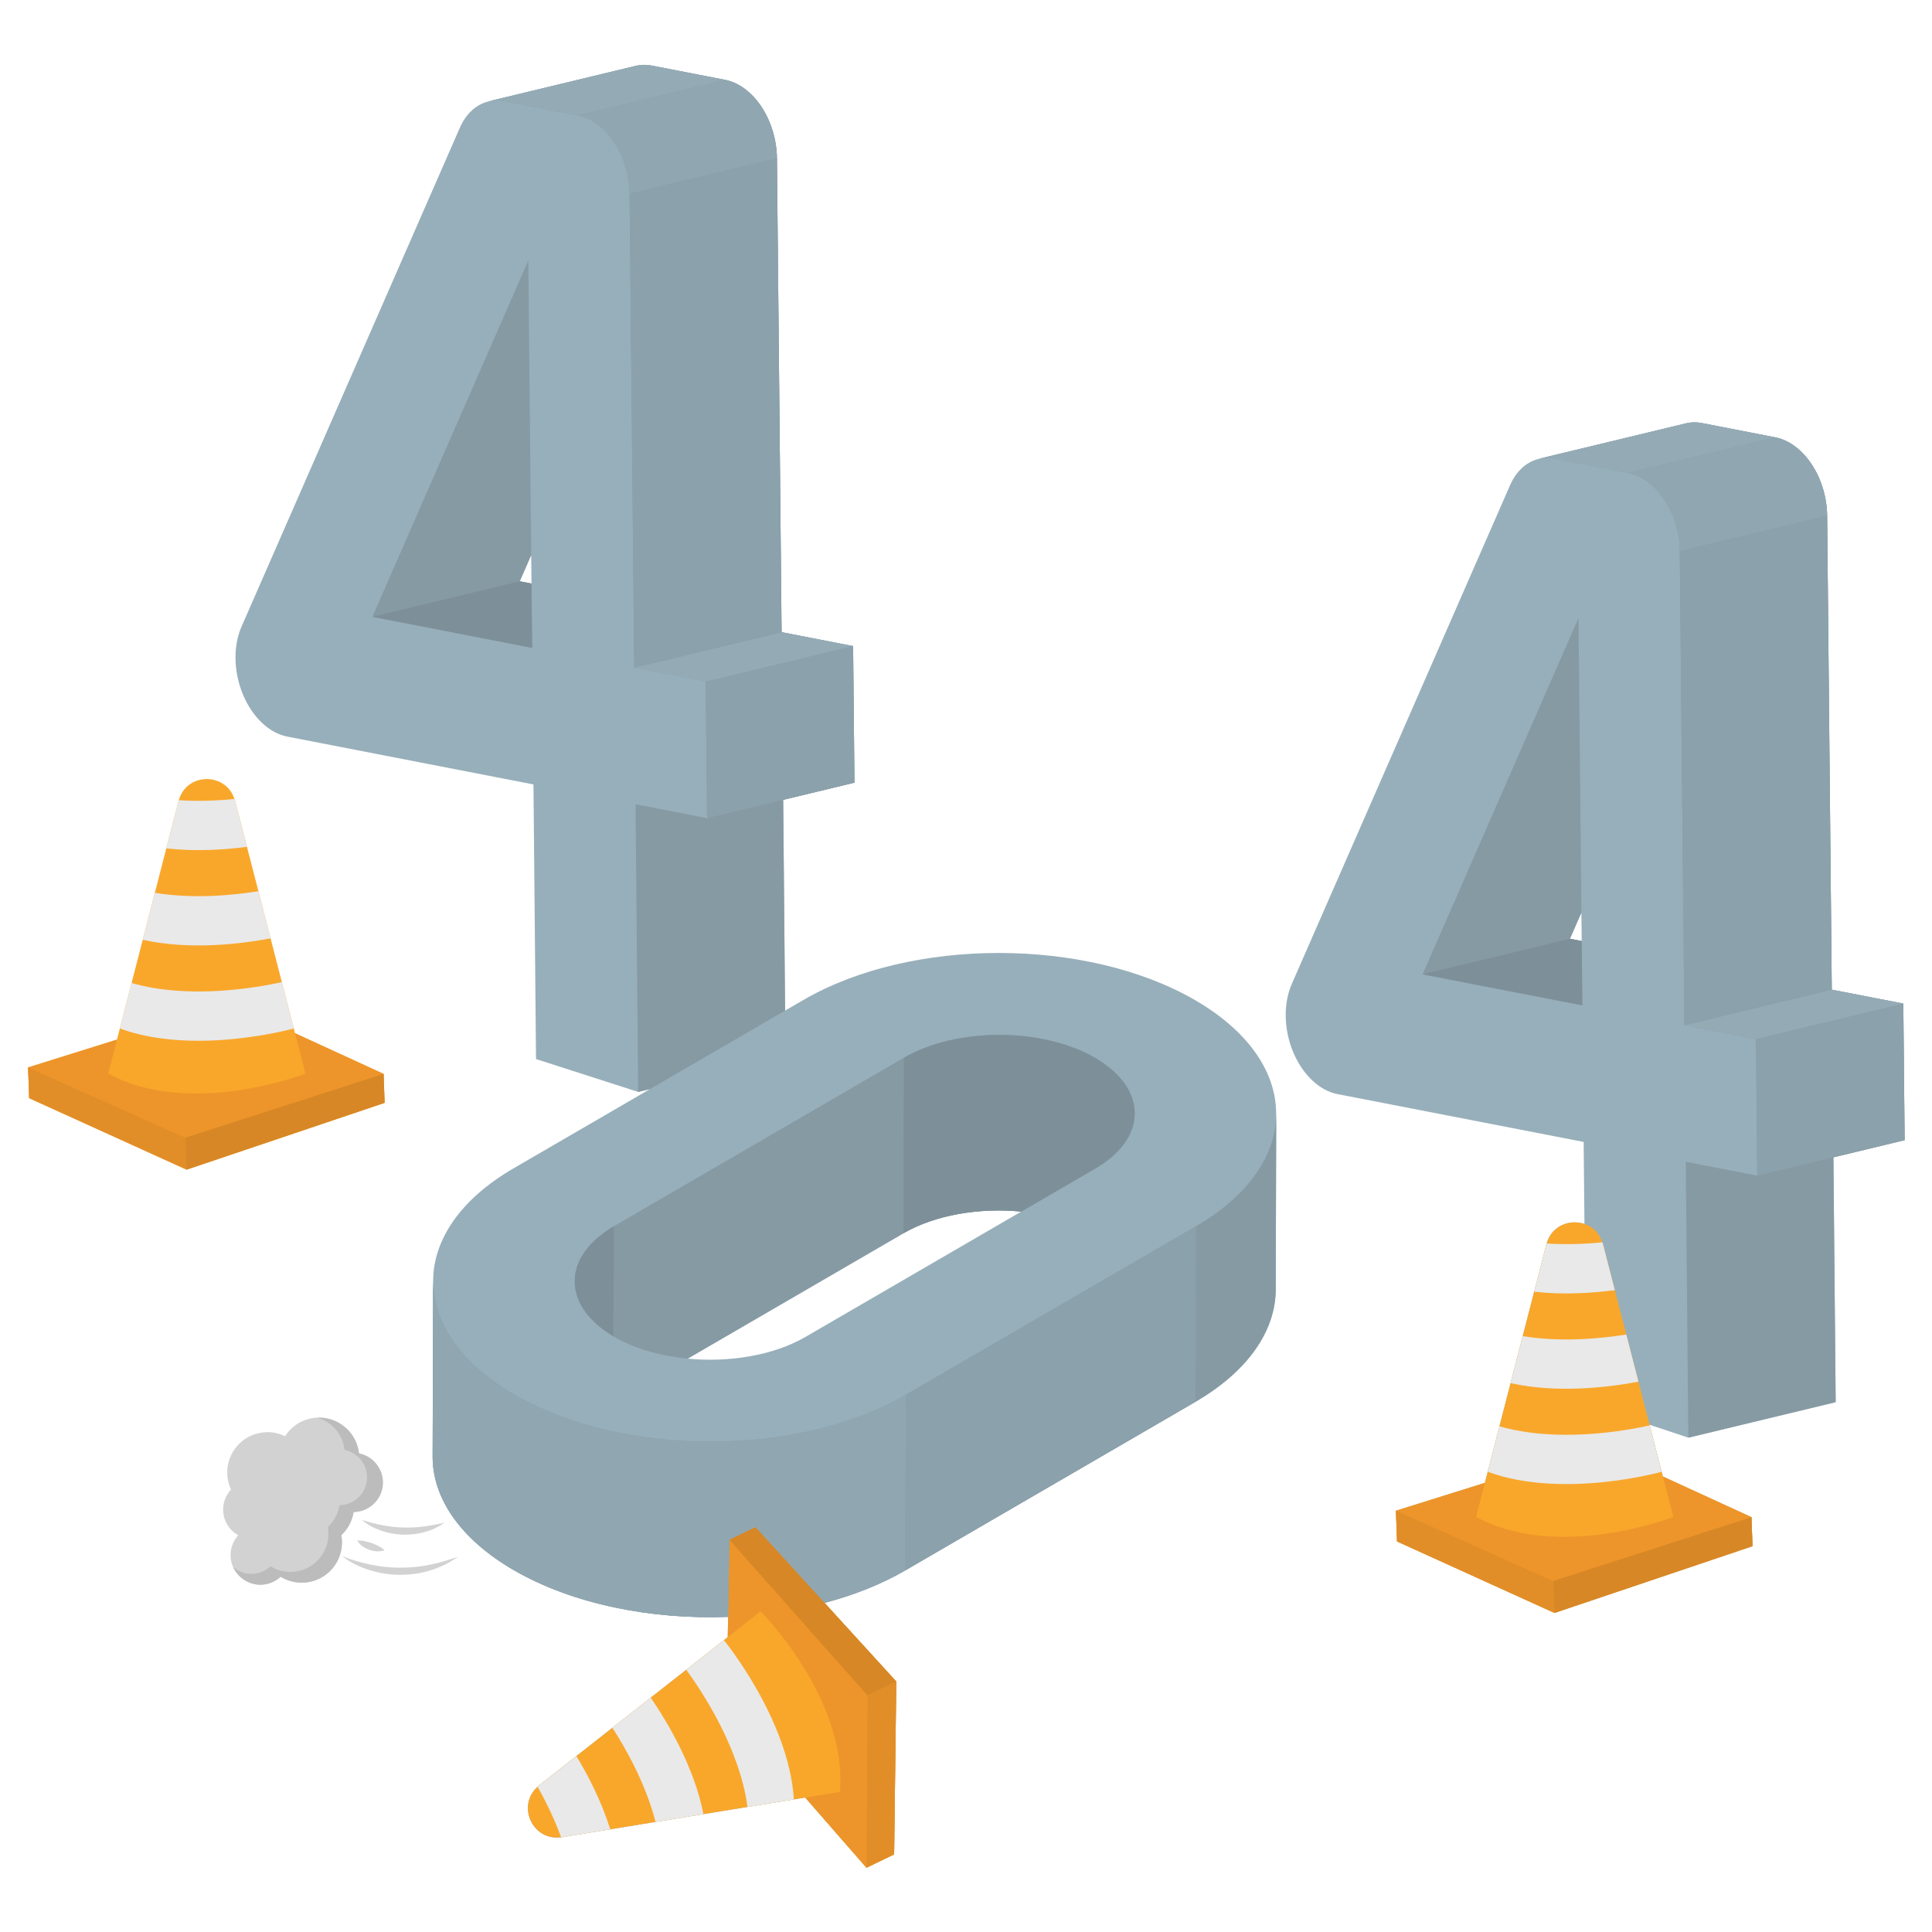 <svg xmlns="http://www.w3.org/2000/svg" xmlns:xlink="http://www.w3.org/1999/xlink" width="1080" viewBox="0 0 810 810" height="1080" preserveAspectRatio="xMidYMid meet"><defs><clipPath id="850a976d66"><path d="M 539 177 L 798.543 177 L 798.543 677 L 539 677 Z M 539 177 " clip-rule="nonzero"></path></clipPath><clipPath id="bf7ef0ef62"><path d="M 98 27.031 L 536 27.031 L 536 783.031 L 98 783.031 Z M 98 27.031 " clip-rule="nonzero"></path></clipPath><clipPath id="a2781a4a6d"><path d="M 11.793 326 L 162 326 L 162 491 L 11.793 491 Z M 11.793 326 " clip-rule="nonzero"></path></clipPath><clipPath id="2dd3278dc3"><path d="M 221 640 L 376 640 L 376 783.031 L 221 783.031 Z M 221 640 " clip-rule="nonzero"></path></clipPath><clipPath id="9568cea01d"><path d="M 11.793 433 L 162 433 L 162 491 L 11.793 491 Z M 11.793 433 " clip-rule="nonzero"></path></clipPath><clipPath id="3315d3b237"><path d="M 305 640 L 376 640 L 376 783.031 L 305 783.031 Z M 305 640 " clip-rule="nonzero"></path></clipPath><clipPath id="df662ff1fa"><path d="M 645 177 L 798.543 177 L 798.543 603 L 645 603 Z M 645 177 " clip-rule="nonzero"></path></clipPath><clipPath id="96f4cc7c47"><path d="M 204 27.031 L 359 27.031 L 359 458 L 204 458 Z M 204 27.031 " clip-rule="nonzero"></path></clipPath><clipPath id="9d7aea7dd1"><path d="M 736 420 L 798.543 420 L 798.543 493 L 736 493 Z M 736 420 " clip-rule="nonzero"></path></clipPath><clipPath id="aa3dd8574c"><path d="M 204 27.031 L 305 27.031 L 305 49 L 204 49 Z M 204 27.031 " clip-rule="nonzero"></path></clipPath><clipPath id="21b2bb3ea1"><path d="M 11.793 447 L 79 447 L 79 491 L 11.793 491 Z M 11.793 447 " clip-rule="nonzero"></path></clipPath><clipPath id="f05b95d69f"><path d="M 363 704 L 376 704 L 376 783.031 L 363 783.031 Z M 363 704 " clip-rule="nonzero"></path></clipPath><clipPath id="cd7cf9f397"><path d="M 304.359 285.297 L 349.477 285.297 L 349.477 329.895 L 304.359 329.895 Z M 304.359 285.297 " clip-rule="nonzero"></path></clipPath><clipPath id="7b4464ee19"><path d="M 326.656 285.297 L 327.062 285.297 C 332.977 285.297 338.648 287.648 342.828 291.828 C 347.012 296.012 349.359 301.684 349.359 307.598 C 349.359 313.508 347.012 319.18 342.828 323.363 C 338.648 327.543 332.977 329.895 327.062 329.895 L 326.656 329.895 C 320.746 329.895 315.074 327.543 310.891 323.363 C 306.711 319.18 304.359 313.508 304.359 307.598 C 304.359 301.684 306.711 296.012 310.891 291.828 C 315.074 287.648 320.746 285.297 326.656 285.297 Z M 326.656 285.297 " clip-rule="nonzero"></path></clipPath></defs><g clip-path="url(#850a976d66)"><path fill="#97afba" d="M 647.02 192.059 C 646.82 192.082 646.617 192.109 646.418 192.137 C 646.617 192.109 646.82 192.082 647.02 192.059 Z M 648.562 191.969 C 648.363 191.969 648.172 191.98 647.98 191.988 C 648.172 191.98 648.363 191.969 648.562 191.969 Z M 650.129 192.035 C 649.961 192.02 649.797 192.016 649.637 192.008 C 649.797 192.016 649.961 192.02 650.129 192.035 Z M 663.012 382.59 L 663.133 394.551 L 658.199 393.59 Z M 797.965 420.75 L 767.977 414.926 L 766.031 216.16 C 765.957 208.621 763.609 200.805 759.562 194.691 C 755.539 188.578 749.992 184.465 744.344 183.371 L 713.488 177.371 C 711.211 176.93 708.988 176.98 706.891 177.488 L 645.121 192.379 C 645.246 192.344 645.375 192.332 645.5 192.305 C 640.262 193.426 635.758 197.34 633.105 203.422 L 541.559 412.598 C 537.992 420.77 538.215 431.555 542.156 441.055 C 546.098 450.527 553.145 457.23 560.715 458.699 L 663.957 478.762 L 664.289 513.152 C 658.148 511.074 650.504 513.836 648.41 521.453 C 648.383 521.52 648.355 521.586 648.34 521.652 L 643.211 541.551 L 628.652 597.988 L 623.738 617.051 L 622.531 621.719 L 585.262 633.387 L 585.723 646.25 L 651.727 676.215 L 734.734 648.223 L 734.305 636.09 L 697.188 619.055 L 696.672 617.051 L 693.664 605.391 L 691.586 597.34 L 707.848 602.746 L 769.617 587.859 L 768.664 485.211 L 798.523 478.016 L 797.965 420.75 " fill-opacity="1" fill-rule="nonzero"></path></g><g clip-path="url(#bf7ef0ef62)"><path fill="#97afba" d="M 206.723 42.176 C 206.52 42.199 206.32 42.223 206.117 42.258 C 206.32 42.223 206.52 42.199 206.723 42.176 Z M 208.262 42.09 C 208.066 42.09 207.871 42.098 207.68 42.109 C 207.871 42.098 208.066 42.09 208.262 42.09 Z M 209.824 42.156 C 209.66 42.141 209.496 42.137 209.336 42.125 C 209.496 42.137 209.66 42.141 209.824 42.156 Z M 222.828 244.672 L 217.898 243.711 L 222.711 232.707 Z M 288.305 569.617 L 378.738 517.074 C 392.191 509.289 410.707 506.273 428.16 507.965 L 337.703 560.508 C 324.273 568.285 305.754 571.301 288.305 569.617 Z M 192.801 53.539 L 101.262 262.715 C 97.691 270.887 97.914 281.672 101.855 291.172 C 105.797 300.648 112.848 307.348 120.414 308.816 L 223.656 328.879 L 224.73 444.008 L 267.547 457.789 L 272.535 456.59 L 215.277 489.852 C 192.797 502.922 181.582 520.031 181.602 537.152 C 181.602 537.102 181.598 537.051 181.598 537 L 181.387 610.594 C 181.336 627.883 192.746 645.188 215.586 658.383 C 240.254 672.609 273.133 679.094 305.266 677.879 L 305.125 686.371 L 303.5 687.645 L 289.742 698.457 L 272.816 711.758 L 263.98 718.703 L 241.648 736.246 L 226.02 748.527 C 225.785 748.715 225.605 748.926 225.391 749.117 C 216.527 757.043 223.246 771.934 235.234 770.273 C 235.348 770.262 235.453 770.27 235.562 770.25 L 255.848 766.945 L 274.844 763.852 L 294.926 760.578 L 313.395 757.57 L 332.832 754.398 L 337.586 753.629 L 363.262 783.047 L 374.859 777.453 L 375.762 704.992 L 345.688 672.016 C 357.965 668.777 369.469 664.238 379.555 658.383 L 501.164 587.734 C 523.586 574.699 534.805 557.66 534.855 540.594 L 535.062 466.996 C 535.062 467.5 535.016 468.004 534.996 468.504 C 535.734 450.723 524.363 432.777 500.84 419.188 C 455.395 392.984 382.059 392.984 336.891 419.203 L 329.145 423.703 L 328.355 335.332 L 358.227 328.133 L 357.664 270.871 L 327.68 265.043 L 325.73 66.277 C 325.656 58.742 323.309 50.93 319.266 44.809 C 315.238 38.695 309.695 34.586 304.043 33.488 L 273.188 27.492 C 270.91 27.047 268.688 27.102 266.594 27.605 L 204.82 42.492 C 204.945 42.465 205.07 42.449 205.195 42.43 C 199.957 43.547 195.461 47.457 192.801 53.539 " fill-opacity="1" fill-rule="nonzero"></path></g><g clip-path="url(#a2781a4a6d)"><path fill="#f9a72b" d="M 160.82 450.23 L 123.703 433.195 L 123.188 431.191 L 120.746 421.738 L 113.441 393.41 L 111.305 385.125 L 103.547 355.039 L 98.582 335.797 C 98.508 335.508 98.387 335.258 98.297 334.984 C 94.598 323.66 78.191 323.84 74.938 335.551 C 74.906 335.633 74.875 335.707 74.852 335.797 L 69.723 355.691 L 64.918 374.32 L 62.281 384.551 L 55.164 412.129 L 50.25 431.191 L 49.047 435.855 L 11.773 447.523 L 12.234 460.391 L 78.238 490.359 L 161.246 462.363 L 160.82 450.23 " fill-opacity="1" fill-rule="nonzero"></path></g><path fill="#d3d2d2" d="M 156.812 612.719 C 156.746 612.656 156.699 612.578 156.637 612.52 C 156.082 611.996 155.48 611.523 154.832 611.105 C 153.543 610.27 152.082 609.664 150.496 609.348 C 150.465 609.062 150.445 608.781 150.402 608.492 C 150.309 607.938 150.191 607.395 150.047 606.859 C 150 606.684 149.938 606.512 149.887 606.336 C 149.781 605.988 149.676 605.645 149.551 605.309 C 149.473 605.094 149.375 604.891 149.289 604.688 C 149.172 604.398 149.051 604.113 148.918 603.832 C 148.809 603.609 148.688 603.398 148.57 603.184 C 148.438 602.934 148.305 602.688 148.156 602.449 C 148.02 602.227 147.875 602.008 147.73 601.793 C 147.586 601.574 147.438 601.363 147.281 601.152 C 147.117 600.934 146.945 600.719 146.77 600.508 C 146.617 600.32 146.465 600.141 146.305 599.961 C 146.109 599.746 145.906 599.531 145.699 599.324 C 145.551 599.172 145.395 599.027 145.238 598.879 C 145.008 598.668 144.773 598.457 144.535 598.258 C 144.391 598.137 144.242 598.023 144.098 597.91 C 143.828 597.703 143.555 597.5 143.277 597.305 C 143.156 597.219 143.031 597.145 142.906 597.062 C 142.59 596.859 142.27 596.656 141.938 596.473 C 141.863 596.434 141.785 596.395 141.703 596.348 C 139.121 594.961 136.168 594.234 133.094 594.352 L 133.09 594.352 C 132.395 594.379 131.695 594.434 130.988 594.551 C 126.059 595.355 121.996 598.23 119.5 602.133 C 116.477 600.668 112.992 600.082 109.426 600.664 C 100.215 602.176 93.973 610.863 95.48 620.074 C 95.738 621.641 96.219 623.113 96.859 624.484 C 94.363 627.211 93.055 630.973 93.699 634.902 C 94.332 638.77 96.711 641.875 99.867 643.676 C 97.449 646.387 96.191 650.094 96.82 653.957 C 97.418 657.602 99.559 660.578 102.445 662.414 C 102.578 662.5 102.711 662.586 102.844 662.664 C 103.141 662.836 103.438 662.996 103.742 663.141 C 103.988 663.262 104.238 663.363 104.488 663.469 C 104.738 663.57 104.98 663.676 105.234 663.758 C 105.766 663.934 106.301 664.09 106.855 664.188 C 106.926 664.203 106.992 664.215 107.062 664.23 C 107.668 664.332 108.285 664.387 108.91 664.402 C 109.012 664.402 109.113 664.398 109.219 664.398 C 109.859 664.395 110.5 664.352 111.152 664.246 C 113.051 663.934 114.781 663.207 116.258 662.172 C 116.754 661.832 117.219 661.457 117.652 661.047 C 120.16 662.582 123.066 663.48 126.121 663.543 C 127.137 663.57 128.172 663.5 129.215 663.328 C 131.375 662.973 133.371 662.227 135.141 661.168 C 135.73 660.816 136.297 660.43 136.836 660.012 C 138.988 658.34 140.707 656.172 141.84 653.711 C 142.75 651.742 143.281 649.582 143.375 647.34 C 143.418 646.215 143.352 645.07 143.16 643.922 C 143.145 643.824 143.117 643.73 143.098 643.633 C 145.82 641.09 147.66 637.68 148.258 633.93 C 154.387 633.832 159.672 629.289 160.438 623.031 C 160.535 622.219 160.555 621.41 160.5 620.625 C 160.277 617.566 158.914 614.789 156.812 612.719 " fill-opacity="1" fill-rule="nonzero"></path><path fill="#f9a72b" d="M 734.305 636.09 L 697.188 619.055 L 696.672 617.051 L 693.027 602.898 L 691.586 597.34 L 686.93 579.277 L 684.16 568.531 L 677.035 540.902 L 672.07 521.652 C 671.996 521.367 671.875 521.117 671.785 520.844 C 670.484 516.859 667.629 514.281 664.293 513.152 C 658.18 511.082 650.586 513.812 648.449 521.344 C 648.414 521.453 648.371 521.543 648.34 521.652 L 643.211 541.551 L 638.402 560.184 L 637.008 565.598 L 628.652 597.988 L 623.738 617.051 L 622.531 621.719 L 585.262 633.387 L 585.723 646.25 L 651.727 676.215 L 734.734 648.223 L 734.305 636.09 " fill-opacity="1" fill-rule="nonzero"></path><g clip-path="url(#2dd3278dc3)"><path fill="#f9a72b" d="M 316.738 640.273 L 305.801 645.543 L 305.266 677.879 L 305.125 686.371 L 303.5 687.645 L 292.426 696.348 L 272.816 711.758 L 263.477 719.094 L 241.648 736.246 L 226.02 748.527 C 225.785 748.715 225.605 748.926 225.391 749.117 C 216.527 757.039 223.246 771.934 235.234 770.273 C 235.348 770.262 235.453 770.27 235.562 770.25 L 255.848 766.945 L 274.844 763.852 L 294.926 760.578 L 313.395 757.57 L 332.832 754.398 L 337.586 753.629 L 363.262 783.047 L 374.859 777.453 L 375.762 704.992 L 345.688 672.016 L 316.738 640.273 " fill-opacity="1" fill-rule="nonzero"></path></g><path fill="#ed952a" d="M 734.305 636.09 L 697.188 619.055 L 701.551 635.969 C 701.551 635.969 653.496 654.754 618.855 635.969 L 622.531 621.719 L 585.262 633.387 L 585.723 646.25 L 651.727 676.215 L 734.734 648.223 L 734.305 636.09 " fill-opacity="1" fill-rule="nonzero"></path><g clip-path="url(#9568cea01d)"><path fill="#ed952a" d="M 123.703 433.195 L 128.066 450.109 C 128.066 450.109 80.008 468.891 45.371 450.109 L 49.047 435.855 L 11.773 447.523 L 12.234 460.391 L 78.238 490.359 L 161.246 462.363 L 160.82 450.23 L 123.703 433.195 " fill-opacity="1" fill-rule="nonzero"></path></g><g clip-path="url(#3315d3b237)"><path fill="#ed952a" d="M 316.738 640.273 L 305.801 645.543 L 305.266 677.879 L 305.125 686.371 L 318.863 675.57 C 318.863 675.57 355.391 712.004 352.117 751.258 L 337.586 753.629 L 363.262 783.047 L 374.859 777.453 L 375.762 704.992 L 345.688 672.016 L 316.738 640.273 " fill-opacity="1" fill-rule="nonzero"></path></g><path fill="#869aa4" d="M 658.199 393.59 L 663.012 382.59 L 661.801 259.082 L 596.426 408.484 L 663.395 421.492 L 663.133 394.551 L 658.199 393.59 " fill-opacity="1" fill-rule="nonzero"></path><g clip-path="url(#df662ff1fa)"><path fill="#869aa4" d="M 798.523 478.016 L 797.965 420.75 L 767.977 414.926 L 766.031 216.16 C 765.957 208.621 763.609 200.805 759.562 194.691 C 755.539 188.578 749.992 184.465 744.344 183.371 L 713.488 177.371 C 711.211 176.93 708.988 176.98 706.891 177.488 L 645.121 192.379 C 645.246 192.344 645.375 192.332 645.5 192.305 C 645.801 192.238 646.105 192.184 646.418 192.137 C 646.617 192.109 646.82 192.082 647.02 192.059 C 647.34 192.027 647.656 192.004 647.98 191.988 C 648.172 191.98 648.363 191.969 648.562 191.969 C 648.918 191.965 649.273 191.984 649.637 192.008 C 649.797 192.016 649.961 192.02 650.129 192.035 C 650.652 192.086 651.184 192.156 651.719 192.258 L 682.57 198.254 C 688.223 199.352 693.766 203.465 697.789 209.578 C 701.84 215.695 704.184 223.512 704.258 231.051 L 706.207 429.812 L 736.191 435.641 L 736.754 492.906 L 706.77 487.082 L 707.848 602.746 L 769.617 587.859 L 768.664 485.211 L 798.523 478.016 " fill-opacity="1" fill-rule="nonzero"></path></g><path fill="#869aa4" d="M 222.828 244.672 L 217.898 243.711 L 222.711 232.707 L 221.5 109.203 L 156.125 258.598 L 223.094 271.609 L 222.828 244.672 " fill-opacity="1" fill-rule="nonzero"></path><g clip-path="url(#96f4cc7c47)"><path fill="#869aa4" d="M 206.121 42.258 C 206.32 42.223 206.52 42.199 206.723 42.176 C 207.039 42.145 207.359 42.121 207.68 42.109 C 207.871 42.098 208.066 42.09 208.262 42.09 C 208.617 42.086 208.977 42.102 209.336 42.125 C 209.5 42.137 209.66 42.141 209.824 42.156 C 210.352 42.207 210.883 42.273 211.414 42.375 L 242.27 48.375 C 247.922 49.473 253.469 53.582 257.492 59.695 C 261.539 65.812 263.883 73.633 263.957 81.168 L 265.906 279.93 L 295.891 285.762 L 296.453 343.023 L 266.469 337.195 L 267.547 457.789 L 272.535 456.59 L 329.145 423.703 L 328.355 335.332 L 358.227 328.133 L 357.664 270.871 L 327.68 265.043 L 325.73 66.277 C 325.656 58.742 323.309 50.93 319.266 44.809 C 315.238 38.695 309.695 34.586 304.043 33.488 L 273.188 27.492 C 270.914 27.047 268.688 27.102 266.594 27.605 L 204.82 42.492 C 204.945 42.465 205.07 42.449 205.195 42.43 C 205.504 42.359 205.809 42.301 206.121 42.258 " fill-opacity="1" fill-rule="nonzero"></path></g><path fill="#869aa4" d="M 534.93 470.035 C 534.883 470.594 534.797 471.156 534.73 471.715 C 534.668 472.223 534.621 472.73 534.539 473.238 C 534.445 473.797 534.316 474.355 534.199 474.914 C 534.098 475.422 534.012 475.926 533.887 476.43 C 533.746 476.984 533.57 477.539 533.406 478.09 C 533.266 478.594 533.133 479.098 532.969 479.602 C 532.785 480.152 532.562 480.699 532.355 481.246 C 532.164 481.746 531.996 482.25 531.785 482.754 C 531.559 483.301 531.289 483.84 531.035 484.383 C 530.805 484.879 530.59 485.375 530.34 485.871 C 530.066 486.414 529.746 486.957 529.445 487.492 C 529.176 487.98 528.918 488.473 528.633 488.957 C 528.305 489.492 527.938 490.027 527.59 490.566 C 527.277 491.043 526.988 491.523 526.656 491.996 C 526.285 492.531 525.871 493.059 525.477 493.586 C 525.125 494.055 524.793 494.527 524.418 494.992 C 523.996 495.523 523.535 496.043 523.09 496.566 C 522.699 497.02 522.328 497.48 521.922 497.934 C 521.449 498.453 520.941 498.961 520.445 499.473 C 520.016 499.922 519.605 500.375 519.156 500.816 C 518.645 501.316 518.098 501.805 517.57 502.297 C 517.09 502.742 516.625 503.195 516.125 503.633 C 515.551 504.141 514.934 504.637 514.332 505.133 C 513.828 505.547 513.352 505.969 512.832 506.379 C 512.168 506.906 511.457 507.422 510.754 507.941 C 510.258 508.312 509.785 508.688 509.277 509.047 C 508.465 509.629 507.609 510.191 506.758 510.758 C 506.32 511.051 505.906 511.348 505.457 511.637 C 504.141 512.48 502.781 513.316 501.371 514.137 L 379.762 584.781 C 334.617 610.984 261.258 611 215.793 584.781 C 214.375 583.961 212.992 583.121 211.66 582.27 C 211.211 581.98 210.793 581.684 210.352 581.395 C 209.488 580.816 208.613 580.254 207.789 579.664 C 207.312 579.328 206.875 578.984 206.414 578.641 C 205.664 578.09 204.898 577.543 204.184 576.977 C 203.703 576.602 203.266 576.215 202.801 575.832 C 202.145 575.293 201.477 574.762 200.848 574.215 C 200.375 573.801 199.941 573.375 199.488 572.957 C 198.914 572.43 198.324 571.91 197.777 571.379 C 197.328 570.938 196.914 570.484 196.484 570.039 C 195.98 569.52 195.457 569.004 194.977 568.477 C 194.551 568.008 194.168 567.535 193.762 567.062 C 193.32 566.543 192.855 566.035 192.438 565.516 C 192.055 565.035 191.707 564.547 191.344 564.066 C 190.949 563.547 190.539 563.027 190.168 562.5 C 189.82 562.008 189.516 561.508 189.191 561.012 C 188.844 560.484 188.484 559.961 188.164 559.434 C 187.859 558.934 187.598 558.426 187.312 557.918 C 187.016 557.391 186.703 556.863 186.43 556.328 C 186.164 555.82 185.941 555.301 185.699 554.785 C 185.449 554.254 185.184 553.723 184.957 553.191 C 184.738 552.672 184.559 552.148 184.359 551.629 C 184.156 551.094 183.934 550.559 183.75 550.016 C 183.578 549.5 183.441 548.98 183.289 548.457 C 183.129 547.914 182.953 547.371 182.816 546.824 C 182.684 546.301 182.59 545.777 182.48 545.254 C 182.367 544.707 182.234 544.16 182.145 543.613 C 182.055 543.094 182.008 542.57 181.941 542.051 C 181.871 541.496 181.785 540.938 181.738 540.387 C 181.699 539.867 181.691 539.352 181.668 538.84 C 181.645 538.277 181.602 537.719 181.602 537.156 C 181.602 537.102 181.598 537.051 181.598 537 L 181.387 610.594 C 181.336 627.883 192.746 645.188 215.586 658.383 C 240.254 672.609 273.133 679.094 305.266 677.879 L 305.801 645.543 L 316.738 640.273 L 345.688 672.016 C 357.965 668.777 369.469 664.238 379.555 658.383 L 501.164 587.734 C 523.586 574.699 534.805 557.66 534.855 540.594 L 535.062 466.996 C 535.062 467.5 535.016 468.004 534.996 468.504 C 534.977 469.016 534.969 469.523 534.93 470.035 " fill-opacity="1" fill-rule="nonzero"></path><path fill="#869aa4" d="M 253.484 516.613 C 253.062 516.91 252.711 517.234 252.312 517.539 C 251.57 518.109 250.812 518.668 250.145 519.258 C 249.734 519.617 249.402 519.996 249.02 520.359 C 248.441 520.922 247.836 521.473 247.316 522.043 C 246.973 522.43 246.699 522.828 246.379 523.223 C 245.91 523.789 245.414 524.359 245.008 524.949 C 244.727 525.352 244.516 525.77 244.262 526.176 C 243.902 526.766 243.512 527.344 243.211 527.941 C 242.992 528.371 242.852 528.801 242.668 529.23 C 242.41 529.82 242.125 530.41 241.93 531.004 C 241.781 531.449 241.711 531.891 241.598 532.336 C 241.441 532.93 241.258 533.52 241.164 534.113 C 241.086 534.57 241.086 535.027 241.047 535.488 C 240.238 544.379 245.602 553.418 257.207 560.27 C 257.34 560.348 257.449 560.43 257.578 560.508 C 266.281 565.516 277.074 568.527 288.305 569.617 L 378.738 517.074 C 392.191 509.289 410.707 506.273 428.16 507.965 L 459.312 489.863 C 470.293 483.461 475.758 475.105 475.75 466.738 C 475.742 466.191 475.664 465.645 475.613 465.094 C 475.57 464.594 475.566 464.086 475.484 463.594 C 475.391 463.031 475.211 462.48 475.07 461.922 C 474.945 461.438 474.863 460.945 474.695 460.461 C 474.508 459.898 474.234 459.344 473.992 458.781 C 473.789 458.312 473.629 457.84 473.395 457.379 C 473.102 456.809 472.723 456.25 472.375 455.684 C 472.102 455.246 471.871 454.801 471.566 454.367 C 471.16 453.789 470.668 453.23 470.203 452.664 C 469.871 452.258 469.582 451.844 469.219 451.441 C 468.691 450.859 468.07 450.301 467.477 449.734 C 467.098 449.371 466.758 448.992 466.352 448.637 C 465.668 448.043 464.898 447.473 464.145 446.898 C 463.742 446.59 463.391 446.27 462.961 445.969 C 461.746 445.105 460.445 444.27 459.055 443.465 C 436.832 430.688 401.043 430.688 378.945 443.473 L 257.34 514.121 C 255.969 514.926 254.684 515.754 253.484 516.613 " fill-opacity="1" fill-rule="nonzero"></path><path fill="#7d9099" d="M 658.199 393.59 L 596.426 408.484 L 663.395 421.492 L 663.133 394.551 L 658.199 393.59 " fill-opacity="1" fill-rule="nonzero"></path><g clip-path="url(#9d7aea7dd1)"><path fill="#8ba1ab" d="M 736.754 492.906 L 768.664 485.211 L 798.523 478.016 L 797.965 420.75 L 736.191 435.641 L 736.754 492.906 " fill-opacity="1" fill-rule="nonzero"></path></g><path fill="#94abb6" d="M 736.191 435.641 L 797.965 420.75 L 767.977 414.926 L 706.207 429.812 L 736.191 435.641 " fill-opacity="1" fill-rule="nonzero"></path><path fill="#94abb6" d="M 647.02 192.059 C 647.34 192.027 647.656 192.004 647.98 191.988 C 648.172 191.98 648.363 191.969 648.562 191.969 C 648.918 191.965 649.273 191.984 649.637 192.008 C 649.797 192.016 649.961 192.02 650.129 192.035 C 650.652 192.086 651.184 192.156 651.719 192.258 L 682.57 198.254 L 744.344 183.371 L 713.488 177.371 C 711.211 176.93 708.988 176.98 706.891 177.488 L 645.121 192.379 C 645.246 192.344 645.375 192.332 645.5 192.305 C 645.801 192.238 646.105 192.184 646.418 192.137 C 646.617 192.109 646.82 192.082 647.02 192.059 " fill-opacity="1" fill-rule="nonzero"></path><path fill="#8ba1ab" d="M 706.207 429.812 L 767.977 414.926 L 766.031 216.16 L 704.258 231.051 L 706.207 429.812 " fill-opacity="1" fill-rule="nonzero"></path><path fill="#90a7b1" d="M 697.789 209.578 C 701.84 215.695 704.184 223.512 704.258 231.051 L 766.031 216.16 C 765.957 208.621 763.609 200.805 759.562 194.691 C 755.539 188.578 749.992 184.465 744.344 183.371 L 682.57 198.254 C 688.223 199.352 693.766 203.465 697.789 209.578 " fill-opacity="1" fill-rule="nonzero"></path><path fill="#7d9099" d="M 217.898 243.711 L 156.125 258.598 L 223.094 271.609 L 222.828 244.672 L 217.898 243.711 " fill-opacity="1" fill-rule="nonzero"></path><path fill="#8ba1ab" d="M 296.453 343.023 L 328.355 335.332 L 358.227 328.133 L 357.664 270.871 L 295.891 285.762 L 296.453 343.023 " fill-opacity="1" fill-rule="nonzero"></path><path fill="#94abb6" d="M 295.891 285.762 L 357.664 270.871 L 327.68 265.043 L 265.906 279.93 L 295.891 285.762 " fill-opacity="1" fill-rule="nonzero"></path><g clip-path="url(#aa3dd8574c)"><path fill="#94abb6" d="M 206.723 42.176 C 207.039 42.145 207.359 42.121 207.68 42.109 C 207.871 42.098 208.066 42.09 208.262 42.09 C 208.617 42.086 208.977 42.102 209.336 42.125 C 209.5 42.137 209.66 42.141 209.824 42.156 C 210.352 42.207 210.883 42.273 211.414 42.375 L 242.27 48.375 L 304.043 33.488 L 273.188 27.492 C 270.914 27.047 268.688 27.102 266.594 27.605 L 204.82 42.492 C 204.945 42.465 205.07 42.449 205.195 42.43 C 205.504 42.359 205.809 42.301 206.121 42.258 C 206.32 42.223 206.52 42.199 206.723 42.176 " fill-opacity="1" fill-rule="nonzero"></path></g><path fill="#8ba1ab" d="M 265.906 279.93 L 327.68 265.043 L 325.73 66.277 L 263.957 81.168 L 265.906 279.93 " fill-opacity="1" fill-rule="nonzero"></path><path fill="#90a7b1" d="M 257.492 59.695 C 261.539 65.812 263.883 73.633 263.957 81.168 L 325.73 66.277 C 325.656 58.742 323.309 50.93 319.266 44.809 C 315.238 38.695 309.695 34.586 304.043 33.488 L 242.27 48.375 C 247.922 49.473 253.469 53.582 257.492 59.695 " fill-opacity="1" fill-rule="nonzero"></path><path fill="#7d9099" d="M 428.16 507.965 L 459.312 489.863 C 470.293 483.461 475.758 475.105 475.75 466.738 C 475.742 466.191 475.664 465.645 475.613 465.094 C 475.57 464.594 475.566 464.086 475.484 463.594 C 475.391 463.031 475.211 462.48 475.07 461.922 C 474.945 461.438 474.863 460.945 474.695 460.461 C 474.508 459.898 474.234 459.344 473.992 458.781 C 473.789 458.312 473.629 457.84 473.395 457.379 C 473.102 456.809 472.723 456.25 472.375 455.684 C 472.102 455.246 471.871 454.801 471.566 454.367 C 471.16 453.789 470.668 453.23 470.203 452.664 C 469.871 452.258 469.582 451.844 469.219 451.441 C 468.691 450.859 468.07 450.301 467.477 449.734 C 467.098 449.371 466.758 448.992 466.352 448.637 C 465.668 448.043 464.898 447.473 464.145 446.898 C 463.742 446.59 463.391 446.27 462.961 445.969 C 461.746 445.105 460.445 444.27 459.055 443.465 C 436.832 430.688 401.043 430.688 378.945 443.473 L 378.738 517.074 C 392.191 509.289 410.707 506.273 428.16 507.965 " fill-opacity="1" fill-rule="nonzero"></path><path fill="#7d9099" d="M 245.008 524.949 C 244.727 525.352 244.516 525.77 244.262 526.176 C 243.902 526.766 243.512 527.344 243.211 527.941 C 242.992 528.371 242.852 528.801 242.668 529.23 C 242.41 529.82 242.125 530.41 241.93 531.004 C 241.781 531.449 241.711 531.891 241.598 532.336 C 241.441 532.93 241.258 533.52 241.164 534.113 C 241.086 534.57 241.086 535.027 241.047 535.488 C 240.238 544.379 245.602 553.418 257.207 560.27 L 257.34 514.121 C 255.969 514.926 254.684 515.754 253.484 516.613 C 253.062 516.91 252.711 517.234 252.312 517.539 C 251.57 518.109 250.812 518.668 250.145 519.258 C 249.734 519.617 249.402 519.996 249.02 520.359 C 248.441 520.922 247.836 521.473 247.316 522.043 C 246.973 522.43 246.699 522.828 246.379 523.223 C 245.91 523.789 245.414 524.359 245.008 524.949 " fill-opacity="1" fill-rule="nonzero"></path><path fill="#8ba1ab" d="M 379.762 584.781 L 379.555 658.383 L 501.164 587.734 L 501.371 514.137 L 379.762 584.781 " fill-opacity="1" fill-rule="nonzero"></path><path fill="#90a7b1" d="M 215.793 584.781 C 214.375 583.961 212.992 583.121 211.66 582.27 C 211.211 581.98 210.793 581.684 210.352 581.395 C 209.488 580.816 208.613 580.254 207.789 579.664 C 207.312 579.328 206.875 578.984 206.414 578.641 C 205.664 578.09 204.898 577.543 204.184 576.977 C 203.703 576.602 203.266 576.215 202.801 575.832 C 202.145 575.293 201.477 574.762 200.848 574.215 C 200.375 573.801 199.941 573.375 199.488 572.957 C 198.914 572.43 198.324 571.91 197.777 571.379 C 197.328 570.938 196.914 570.484 196.484 570.039 C 195.98 569.52 195.457 569.004 194.977 568.477 C 194.551 568.008 194.168 567.535 193.762 567.062 C 193.32 566.543 192.855 566.035 192.438 565.516 C 192.055 565.035 191.707 564.547 191.344 564.066 C 190.949 563.547 190.539 563.027 190.168 562.5 C 189.82 562.008 189.516 561.508 189.191 561.012 C 188.844 560.484 188.484 559.961 188.164 559.434 C 187.859 558.934 187.598 558.426 187.312 557.918 C 187.016 557.391 186.703 556.863 186.43 556.328 C 186.164 555.82 185.941 555.301 185.699 554.785 C 185.449 554.254 185.184 553.723 184.957 553.191 C 184.738 552.672 184.559 552.148 184.359 551.629 C 184.156 551.094 183.934 550.559 183.75 550.016 C 183.578 549.5 183.441 548.98 183.289 548.457 C 183.129 547.914 182.953 547.371 182.816 546.824 C 182.684 546.301 182.59 545.777 182.48 545.254 C 182.367 544.707 182.234 544.16 182.145 543.613 C 182.055 543.094 182.008 542.57 181.941 542.051 C 181.871 541.496 181.785 540.938 181.738 540.387 C 181.699 539.867 181.691 539.352 181.668 538.84 C 181.645 538.277 181.602 537.719 181.602 537.156 C 181.602 537.102 181.598 537.051 181.598 537 L 181.387 610.594 C 181.336 627.883 192.746 645.188 215.586 658.383 C 240.254 672.609 273.133 679.094 305.266 677.879 L 305.801 645.543 L 316.738 640.273 L 345.688 672.016 C 357.965 668.777 369.469 664.238 379.555 658.383 L 379.762 584.781 C 334.617 610.984 261.258 611 215.793 584.781 " fill-opacity="1" fill-rule="nonzero"></path><path fill="#bdbcbc" d="M 143.098 643.633 C 145.82 641.09 147.66 637.68 148.258 633.93 C 154.387 633.832 159.672 629.289 160.438 623.031 C 160.535 622.219 160.555 621.41 160.5 620.625 C 160.277 617.566 158.914 614.789 156.812 612.719 C 156.746 612.656 156.699 612.578 156.637 612.52 C 156.082 611.996 155.48 611.523 154.832 611.105 C 153.543 610.27 152.082 609.664 150.496 609.348 C 150.465 609.062 150.445 608.781 150.402 608.492 C 150.309 607.938 150.191 607.395 150.047 606.859 C 150 606.684 149.938 606.512 149.887 606.336 C 149.781 605.988 149.676 605.645 149.551 605.309 C 149.473 605.094 149.375 604.891 149.289 604.688 C 149.172 604.398 149.051 604.113 148.918 603.832 C 148.809 603.609 148.688 603.398 148.57 603.184 C 148.438 602.934 148.305 602.688 148.156 602.449 C 148.02 602.227 147.875 602.008 147.73 601.793 C 147.586 601.574 147.438 601.363 147.281 601.152 C 147.117 600.934 146.945 600.719 146.77 600.508 C 146.617 600.32 146.465 600.141 146.305 599.961 C 146.109 599.746 145.906 599.531 145.699 599.324 C 145.551 599.172 145.395 599.027 145.238 598.879 C 145.008 598.668 144.773 598.457 144.535 598.258 C 144.391 598.137 144.242 598.023 144.098 597.91 C 143.828 597.703 143.555 597.5 143.277 597.305 C 143.156 597.219 143.031 597.145 142.906 597.062 C 142.59 596.859 142.27 596.656 141.938 596.473 C 141.863 596.434 141.785 596.395 141.703 596.348 C 139.125 594.969 136.168 594.234 133.094 594.352 L 133.09 594.352 C 138.777 596.035 143.305 600.816 144.328 607.059 C 144.375 607.328 144.391 607.598 144.422 607.863 C 150.398 609.066 154.555 614.633 153.805 620.781 C 153.082 626.691 148.09 630.984 142.305 631.074 C 141.742 634.617 140.008 637.832 137.434 640.234 C 137.453 640.328 137.48 640.414 137.492 640.508 C 138.918 649.195 133.023 657.402 124.328 658.824 C 120.395 659.473 116.566 658.605 113.414 656.672 C 111.77 658.211 109.668 659.305 107.273 659.695 C 103.73 660.273 100.332 659.172 97.789 657.016 C 99.465 660.762 102.875 663.438 106.855 664.188 C 106.926 664.203 106.992 664.215 107.062 664.23 C 107.668 664.332 108.285 664.387 108.91 664.402 C 109.012 664.402 109.113 664.398 109.219 664.398 C 109.859 664.395 110.5 664.352 111.152 664.246 C 113.051 663.934 114.781 663.207 116.258 662.172 C 116.754 661.832 117.219 661.457 117.652 661.047 C 120.16 662.582 123.066 663.48 126.121 663.543 C 127.137 663.57 128.172 663.5 129.215 663.328 C 132.094 662.855 134.684 661.684 136.836 660.012 C 138.988 658.34 140.707 656.172 141.84 653.711 C 142.75 651.742 143.281 649.582 143.375 647.34 C 143.418 646.215 143.352 645.07 143.16 643.922 C 143.145 643.824 143.117 643.73 143.098 643.633 " fill-opacity="1" fill-rule="nonzero"></path><path fill="#d3d2d2" d="M 178.082 642.297 C 181.074 641.523 183.875 640.137 186.391 638.426 C 183.371 638.988 180.523 639.688 177.613 639.992 C 174.73 640.391 171.844 640.496 168.969 640.406 C 166.09 640.371 163.223 639.984 160.359 639.461 C 157.492 638.914 154.648 638.18 151.758 637.215 C 154.039 639.27 156.84 640.707 159.75 641.723 C 162.664 642.754 165.758 643.309 168.871 643.414 C 171.973 643.465 175.113 643.199 178.082 642.297 " fill-opacity="1" fill-rule="nonzero"></path><path fill="#d3d2d2" d="M 155.82 646.934 C 153.941 646.312 152.09 645.824 149.75 645.812 C 150.922 647.898 152.855 649.02 154.828 649.773 C 156.84 650.43 159.016 650.723 161.246 649.922 C 160.359 649.109 159.457 648.59 158.559 648.113 C 157.656 647.641 156.742 647.277 155.82 646.934 " fill-opacity="1" fill-rule="nonzero"></path><path fill="#d3d2d2" d="M 167.695 657.246 C 163.59 657.293 159.492 656.793 155.438 655.98 C 151.391 655.133 147.355 654.016 143.414 652.395 C 146.781 655.031 150.719 656.969 154.848 658.246 C 158.969 659.574 163.32 660.242 167.676 660.254 C 172.023 660.223 176.402 659.719 180.52 658.34 C 182.621 657.797 184.578 656.844 186.535 655.977 C 188.457 655.008 190.277 653.855 192.055 652.695 C 187.98 654.016 184.02 655.324 179.941 656.062 C 175.902 656.93 171.789 657.262 167.695 657.246 " fill-opacity="1" fill-rule="nonzero"></path><path fill="#d78726" d="M 651.727 676.215 L 734.734 648.223 L 734.305 636.09 L 651.152 662.84 L 651.727 676.215 " fill-opacity="1" fill-rule="nonzero"></path><path fill="#e28e28" d="M 585.262 633.387 L 585.723 646.25 L 651.727 676.215 L 651.152 662.84 L 585.262 633.387 " fill-opacity="1" fill-rule="nonzero"></path><path fill="#e9e9e9" d="M 686.93 579.277 L 684.16 568.531 L 681.832 559.504 C 670.508 561.309 654.234 562.762 638.402 560.184 L 637.008 565.598 L 633.324 579.879 C 653.195 584.305 674.781 581.574 686.93 579.277 " fill-opacity="1" fill-rule="nonzero"></path><path fill="#e9e9e9" d="M 677.035 540.902 L 672.07 521.652 C 671.996 521.367 671.875 521.117 671.785 520.844 C 664.699 521.547 656.672 521.887 648.449 521.344 C 648.414 521.453 648.371 521.543 648.34 521.652 L 643.211 541.551 C 655.336 542.922 667.422 542.16 677.035 540.902 " fill-opacity="1" fill-rule="nonzero"></path><path fill="#e9e9e9" d="M 628.652 597.988 L 623.738 617.051 C 655.281 628.645 696.668 617.055 696.672 617.051 L 693.027 602.898 L 691.66 597.613 C 680.488 600.082 652.613 604.871 628.652 597.988 " fill-opacity="1" fill-rule="nonzero"></path><path fill="#d78726" d="M 160.82 450.23 L 77.664 476.98 L 78.238 490.359 L 161.246 462.363 L 160.82 450.23 " fill-opacity="1" fill-rule="nonzero"></path><g clip-path="url(#21b2bb3ea1)"><path fill="#e28e28" d="M 11.773 447.523 L 12.234 460.391 L 78.238 490.359 L 77.664 476.98 L 11.773 447.523 " fill-opacity="1" fill-rule="nonzero"></path></g><path fill="#e9e9e9" d="M 113.441 393.41 C 113.445 393.41 113.445 393.41 113.445 393.41 L 110.672 382.668 L 108.344 373.645 C 97.02 375.449 80.746 376.902 64.918 374.32 L 62.281 384.551 L 59.84 394.012 C 79.711 398.445 101.297 395.715 113.441 393.41 " fill-opacity="1" fill-rule="nonzero"></path><path fill="#e9e9e9" d="M 103.547 355.039 L 98.582 335.797 C 98.508 335.508 98.387 335.258 98.297 334.984 C 91.215 335.688 83.188 336.027 74.961 335.484 C 74.93 335.59 74.883 335.684 74.852 335.797 L 69.723 355.691 C 81.852 357.062 93.938 356.297 103.547 355.039 " fill-opacity="1" fill-rule="nonzero"></path><path fill="#e9e9e9" d="M 123.188 431.191 L 119.133 415.477 L 118.172 411.754 C 107.004 414.219 79.125 419.012 55.164 412.129 L 50.25 431.191 C 81.793 442.789 123.18 431.195 123.188 431.191 " fill-opacity="1" fill-rule="nonzero"></path><path fill="#d78726" d="M 305.801 645.543 L 363.742 710.898 L 375.762 704.992 L 345.688 672.016 L 316.738 640.273 L 305.801 645.543 " fill-opacity="1" fill-rule="nonzero"></path><g clip-path="url(#f05b95d69f)"><path fill="#e28e28" d="M 363.262 783.047 L 374.859 777.453 L 375.762 704.992 L 363.742 710.898 L 363.262 783.047 " fill-opacity="1" fill-rule="nonzero"></path></g><path fill="#e9e9e9" d="M 272.816 711.758 L 263.477 719.094 L 256.758 724.375 C 262.965 734.012 270.844 748.324 274.844 763.852 L 294.926 760.578 C 290.992 740.609 279.809 721.949 272.816 711.758 " fill-opacity="1" fill-rule="nonzero"></path><path fill="#e9e9e9" d="M 241.648 736.246 L 226.02 748.527 C 225.785 748.715 225.605 748.926 225.391 749.117 C 228.887 755.316 232.422 762.531 235.234 770.273 C 235.348 770.262 235.453 770.27 235.562 770.25 L 255.848 766.945 C 252.227 755.289 246.668 744.535 241.648 736.246 " fill-opacity="1" fill-rule="nonzero"></path><path fill="#e9e9e9" d="M 303.5 687.645 L 292.426 696.348 L 287.711 700.051 C 294.461 709.285 310.062 732.875 313.395 757.57 L 332.832 754.398 C 330.762 720.863 303.504 687.648 303.5 687.645 " fill-opacity="1" fill-rule="nonzero"></path><g clip-path="url(#cd7cf9f397)"><g clip-path="url(#7b4464ee19)"><path fill="#8ba1ab" d="M 304.359 285.297 L 349.305 285.297 L 349.305 329.895 L 304.359 329.895 Z M 304.359 285.297 " fill-opacity="1" fill-rule="nonzero"></path></g></g></svg>